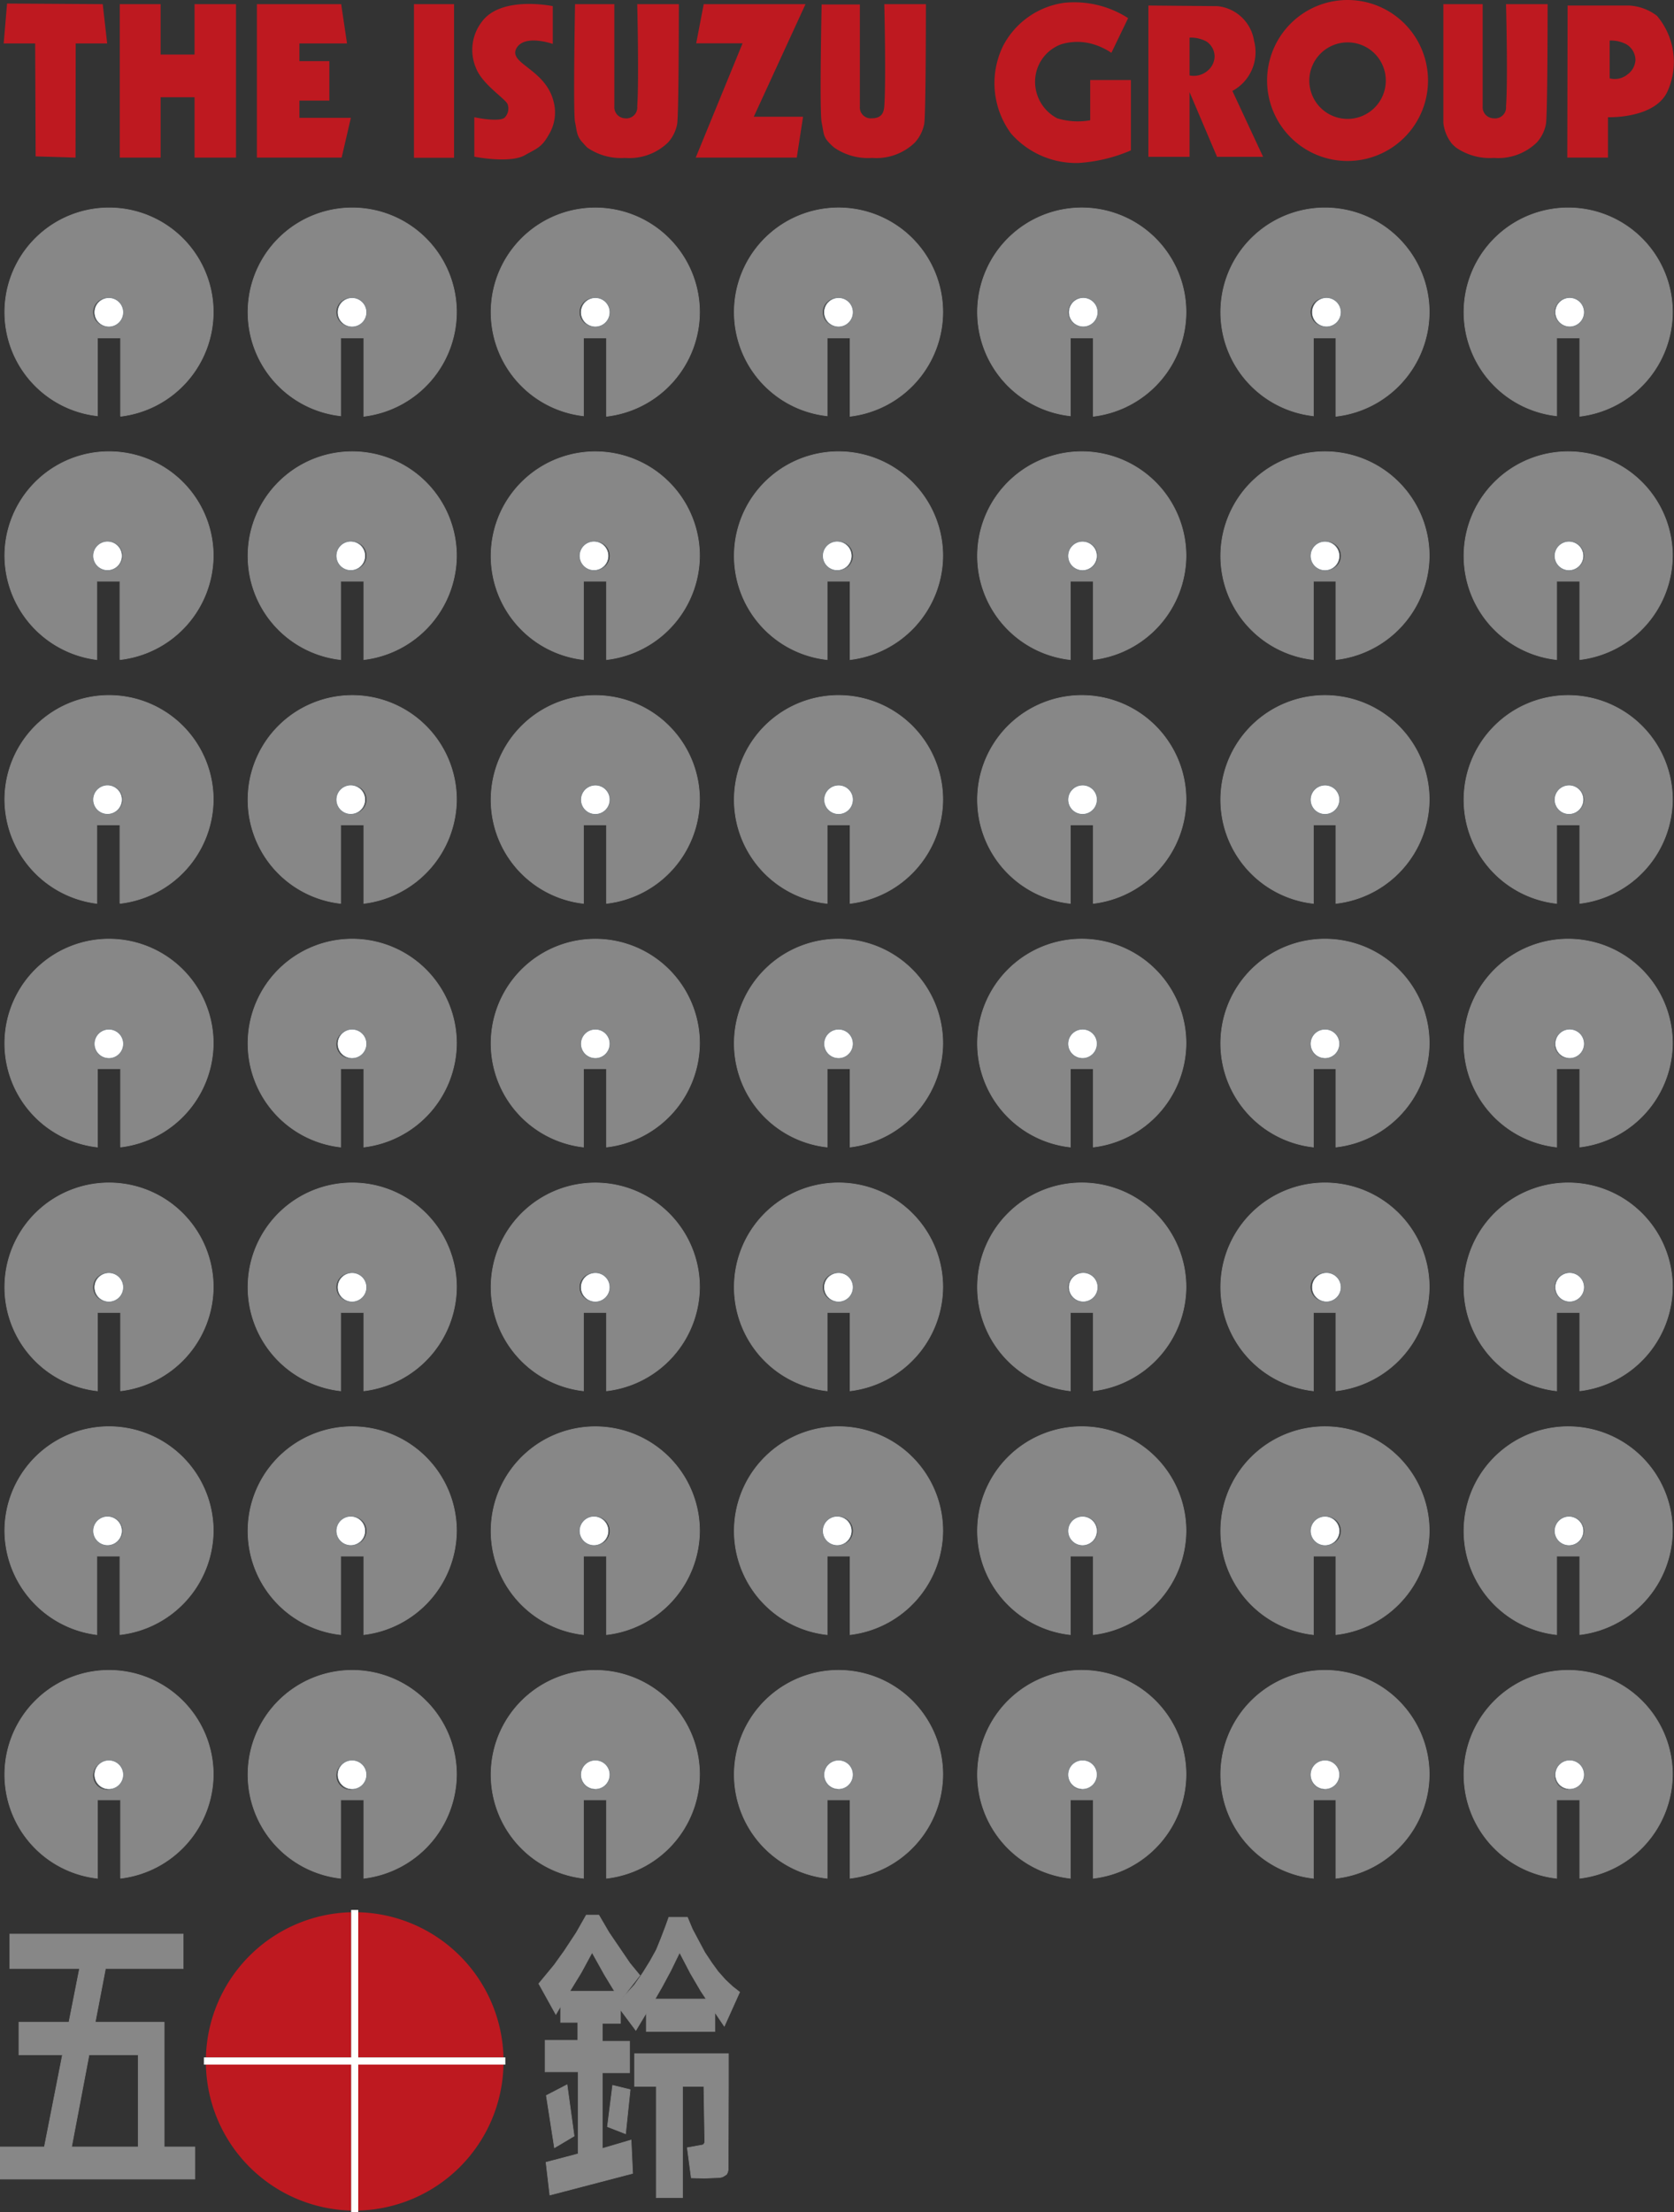 <svg xmlns="http://www.w3.org/2000/svg" width="109.02" height="144" viewBox="0 0 109.02 144"><rect x="0" y="0" width="109.02" height="144" fill="#333333" stroke="none"/><defs><style>.a{fill:#878787;stroke:#878787;}.a,.d{stroke-width:0.04px;}.b{fill:#be1920;}.c,.d{fill:#fff;}.d{stroke:#778086;}</style></defs><path class="a" d="M10.69,139.76v-6h0v-2.12H6.2l.67-3.49h5.06v-2.25H.64v2.25H5.18l-.69,3.49H1.23v2.12H4.07l-1.18,6H0v2.09H12.69v-2.09Zm-4.89-6H9v6H4.66Z"/><path class="b" d="M13.41,134.4a9.7,9.7,0,0,0,9.46,9.5v-9.5Z"/><path class="b" d="M32.79,133.93a9.7,9.7,0,0,0-9.46-9.45v9.45Z"/><path class="b" d="M23.33,143.9a9.7,9.7,0,0,0,9.46-9.5H23.33Z"/><path class="b" d="M22.87,124.48a9.7,9.7,0,0,0-9.46,9.45h9.46Z"/><polygon class="c" points="32.91 133.93 32.79 133.93 23.33 133.93 23.33 124.48 23.33 124.33 22.87 124.33 22.87 124.48 22.87 133.93 13.41 133.93 13.28 133.93 13.28 134.4 13.41 134.4 22.87 134.4 22.87 143.9 22.87 144 23.33 144 23.33 143.9 23.33 134.4 32.79 134.4 32.91 134.4 32.91 133.93"/><polygon class="a" points="36.93 135.71 35.58 136.41 36.11 139.81 37.39 139.05 36.93 135.71"/><polygon class="a" points="39.56 138.44 40.74 138.9 41.04 136.03 39.9 135.75 39.56 138.44"/><path class="a" d="M39.23,139.86v-4.93H41v-2.05H39.23v-1.17h1.18v-.88l1,1.34.68-1.13v1.2h4.47V131l.61.9,1-2.22-.46-.36-.47-.44-.48-.54-.4-.55-.46-.69-.39-.73-.42-.79-.32-.77H43.56l-.22.61-.29.76-.3.74-.41.74-.47.76-.55.79-.51.56-.4.44v0l1.26-1.62-.65-.79-.68-1-.68-1L39,124.67h-.82l-.64,1.13L36.75,127l-.66.92-1,1.21,1.11,2,.31-.53v1.05h1.12v1.17H35.5v2.05h2.15v5.34l-2.09.55.25,2.13,5.39-1.41-.1-2.17Zm3.88-10.51.57-1.06.58-1.19.71,1.36.68,1.16.34.51H42.66Zm-6,.27.74-1.21.71-1.31.81,1.45.65,1.07Z"/><polygon class="a" points="41.33 135.82 42.74 135.82 42.74 143.06 44.45 143.06 44.45 135.82 45.84 135.82 45.9 139.46 45.84 139.58 45.76 139.63 44.76 139.81 45.02 141.77 45.88 141.79 46.87 141.75 47.05 141.71 47.19 141.63 47.32 141.54 47.39 141.4 47.42 141.25 47.44 135.82 47.44 133.69 41.33 133.69 41.33 135.82"/><path class="b" d="M40.7,7.7a.71.71,0,0,0,.8-.78c.12-1.74,0-6.65,0-6.65h2.71s0,7.2-.11,7.8a2.43,2.43,0,0,1-.6,1.21,3.61,3.61,0,0,1-2.79,1,3.87,3.87,0,0,1-2.46-.67A3.32,3.32,0,0,1,38,9.34c-.47-.47-.42-.81-.55-1.39s0-7.68,0-7.68h2.56V6.92A.72.72,0,0,0,40.7,7.7Z"/><polygon class="b" points="4.93 2.83 4.92 10.26 2.32 10.18 2.29 2.83 0.24 2.83 0.46 0.23 6.69 0.27 6.98 2.83 4.93 2.83"/><polygon class="b" points="10.46 3.55 12.67 3.55 12.67 0.27 15.37 0.27 15.37 10.26 12.67 10.26 12.67 6.33 10.46 6.33 10.46 10.26 7.8 10.26 7.8 0.27 10.46 0.27 10.46 3.55"/><polygon class="b" points="19.5 3.98 21.45 3.98 21.45 6.55 19.5 6.55 19.5 7.67 22.85 7.67 22.25 10.26 16.73 10.26 16.73 0.27 22.22 0.27 22.6 2.83 19.5 2.83 19.5 3.98"/><rect class="b" x="26.96" y="0.27" width="2.61" height="10"/><path class="b" d="M33.63,3.15c-.54,1,1.92,1.34,2.43,3.49a2.77,2.77,0,0,1-.34,2.16c-.45.82-.84.9-1.55,1.31-1,.55-3.28.09-3.28.09V7.63c1,.21,1.84.22,2,0a.84.84,0,0,0,.18-.81C33,6.47,31.43,5.54,31,4.43a3,3,0,0,1,.37-3C32.63-.31,36,.4,36,.4l0,2.46S34.15,2.2,33.63,3.15Z"/><polygon class="b" points="45.83 0.27 52.46 0.27 49.09 7.6 52.3 7.6 51.89 10.26 45.31 10.26 48.36 2.82 45.34 2.82 45.83 0.27"/><path class="b" d="M71.2,2.88a3.61,3.61,0,0,0-2.08,0A2.59,2.59,0,0,0,67.43,5,2.68,2.68,0,0,0,68.85,7.7,4.58,4.58,0,0,0,71,7.83V5.21l2.65,0,0,4.58a10.28,10.28,0,0,1-3.41.82,5.65,5.65,0,0,1-4.39-1.91A5.52,5.52,0,0,1,65.32,3a5.31,5.31,0,0,1,4-2.82,6.49,6.49,0,0,1,4.15,1L72.38,3.44A4.29,4.29,0,0,0,71.2,2.88Z"/><path class="b" d="M56.78,7.7c.66,0,.78-.4.81-.78.12-1.74,0-6.65,0-6.65H60.3s0,7.2-.11,7.8a2.52,2.52,0,0,1-.61,1.21,3.6,3.6,0,0,1-2.78,1,3.88,3.88,0,0,1-2.47-.67,3.32,3.32,0,0,1-.27-.25c-.47-.47-.4-.67-.55-1.39s0-7.68,0-7.68H56V6.92A.71.71,0,0,0,56.78,7.7Z"/><path class="b" d="M97.28,7.7a.71.71,0,0,0,.8-.78c.13-1.74,0-6.65,0-6.65h2.71s0,7.2-.11,7.8a2.43,2.43,0,0,1-.6,1.21,3.61,3.61,0,0,1-2.79,1,3.87,3.87,0,0,1-2.46-.67,3.32,3.32,0,0,1-.27-.25A2.62,2.62,0,0,1,94,8L94,.27h2.56V6.92A.72.72,0,0,0,97.28,7.7Z"/><path class="b" d="M93,5.25A5.24,5.24,0,1,1,87.76,0,5.24,5.24,0,0,1,93,5.25ZM87.76,2.76a2.49,2.49,0,1,0,2.49,2.49A2.48,2.48,0,0,0,87.76,2.76Z"/><path class="b" d="M79.28.4a2.68,2.68,0,0,1,2.39,2.25,2.87,2.87,0,0,1-1.41,3.27l2,4.29h-3L77.47,6l0,4.21H74.79V.36Zm-.71,2.3a2.14,2.14,0,0,0-1.1-.25V4.91a1.37,1.37,0,0,0,1.13-.27,1.25,1.25,0,0,0,.5-.93A1.18,1.18,0,0,0,78.57,2.7Z"/><path class="b" d="M102.09.36s3.71,0,4,0a3.28,3.28,0,0,1,1.82.67,4.64,4.64,0,0,1,.72,4.84c-.77,1.88-3.91,1.76-3.91,1.76v2.63h-2.65Zm3.84,2.53a2.14,2.14,0,0,0-1.1-.25V5.1A1.32,1.32,0,0,0,106,4.84a1.24,1.24,0,0,0,.51-.93A1.21,1.21,0,0,0,105.93,2.89Z"/><path class="a" d="M108.92,115.52a6.79,6.79,0,1,0-7.54,6.75v-5.1h1.5v5.1A6.85,6.85,0,0,0,108.92,115.52Zm-6.79,1a.95.95,0,1,1,1-1A.94.94,0,0,1,102.13,116.47Z"/><path class="d" d="M102.13,114.58a.95.95,0,0,0,0,1.89.95.95,0,1,0,0-1.89Z"/><path class="a" d="M13.89,115.52a6.79,6.79,0,1,0-7.54,6.75v-5.1h1.5v5.1A6.85,6.85,0,0,0,13.89,115.52Zm-6.79,1a.95.95,0,1,1,0-1.89.95.95,0,0,1,0,1.89Z"/><path class="d" d="M7.1,114.58a.95.95,0,1,0,.94.94A.95.95,0,0,0,7.1,114.58Z"/><path class="a" d="M29.73,115.52a6.79,6.79,0,1,0-7.54,6.75v-5.1h1.5v5.1A6.85,6.85,0,0,0,29.73,115.52Zm-6.79,1a.95.95,0,1,1,0-1.89.95.95,0,0,1,0,1.89Z"/><path class="d" d="M22.94,114.58a.95.95,0,1,0,.94.94A.95.95,0,0,0,22.94,114.58Z"/><path class="a" d="M45.56,115.52A6.79,6.79,0,1,0,38,122.27v-5.1h1.5v5.1A6.84,6.84,0,0,0,45.56,115.52Zm-6.78,1a.95.95,0,1,1,.94-1A.94.94,0,0,1,38.78,116.47Z"/><path class="d" d="M38.78,114.58a.95.95,0,1,0,.94.94A.94.94,0,0,0,38.78,114.58Z"/><path class="a" d="M61.4,115.52a6.79,6.79,0,1,0-7.53,6.75v-5.1h1.49v5.1A6.84,6.84,0,0,0,61.4,115.52Zm-6.78,1a.95.95,0,1,1,.94-1A.94.94,0,0,1,54.62,116.47Z"/><path class="d" d="M54.62,114.58a.95.95,0,1,0,.94.94A.94.94,0,0,0,54.62,114.58Z"/><path class="a" d="M77.24,115.52a6.79,6.79,0,1,0-7.53,6.75v-5.1H71.2v5.1A6.84,6.84,0,0,0,77.24,115.52Zm-6.79,1a.95.95,0,1,1,1-1A.94.94,0,0,1,70.45,116.47Z"/><path class="d" d="M70.45,114.58a.95.95,0,1,0,1,.94A.94.94,0,0,0,70.45,114.58Z"/><path class="a" d="M93.08,115.52a6.79,6.79,0,1,0-7.54,6.75v-5.1H87v5.1A6.84,6.84,0,0,0,93.08,115.52Zm-6.79,1a.95.95,0,1,1,.95-1A.94.94,0,0,1,86.29,116.47Z"/><path class="d" d="M86.29,114.58a.95.95,0,1,0,.95.94A.94.94,0,0,0,86.29,114.58Z"/><path class="a" d="M108.92,20.32a6.79,6.79,0,1,0-7.54,6.75V22h1.5v5.1A6.85,6.85,0,0,0,108.92,20.32Zm-6.79.95a.95.95,0,1,1,1-.95A.95.95,0,0,1,102.13,21.27Z"/><path class="d" d="M102.13,19.38a.95.95,0,0,0,0,1.89.95.95,0,1,0,0-1.89Z"/><path class="a" d="M13.89,20.32a6.79,6.79,0,1,0-7.54,6.75V22h1.5v5.1A6.85,6.85,0,0,0,13.89,20.32Zm-6.79.95a.95.95,0,1,1,0-1.89.95.95,0,0,1,0,1.89Z"/><path class="d" d="M7.1,19.38a.95.95,0,1,0,.94.94A.95.95,0,0,0,7.1,19.38Z"/><path class="a" d="M29.73,20.32a6.79,6.79,0,1,0-7.54,6.75V22h1.5v5.1A6.85,6.85,0,0,0,29.73,20.32Zm-6.79.95a.95.95,0,1,1,0-1.89.95.95,0,0,1,0,1.89Z"/><path class="d" d="M22.94,19.38a.95.95,0,1,0,.94.94A.95.95,0,0,0,22.94,19.38Z"/><path class="a" d="M45.56,20.32A6.79,6.79,0,1,0,38,27.07V22h1.5v5.1A6.85,6.85,0,0,0,45.56,20.32Zm-6.78.95a.95.95,0,1,1,0-1.89.95.95,0,0,1,0,1.89Z"/><path class="d" d="M38.78,19.38a.95.95,0,1,0,.94.94A.94.94,0,0,0,38.78,19.38Z"/><path class="a" d="M61.4,20.32a6.79,6.79,0,1,0-7.53,6.75V22h1.49v5.1A6.85,6.85,0,0,0,61.4,20.32Zm-6.78.95a.95.95,0,1,1,0-1.89.95.95,0,0,1,0,1.89Z"/><path class="d" d="M54.62,19.38a.95.95,0,1,0,.94.94A.94.94,0,0,0,54.62,19.38Z"/><path class="a" d="M77.24,20.32a6.79,6.79,0,1,0-7.53,6.75V22H71.2v5.1A6.85,6.85,0,0,0,77.24,20.32Zm-6.79.95a.95.95,0,1,1,1-.95A.95.95,0,0,1,70.45,21.27Z"/><path class="d" d="M70.45,19.38a.95.95,0,0,0,0,1.89.95.95,0,1,0,0-1.89Z"/><path class="a" d="M93.08,20.32a6.79,6.79,0,1,0-7.54,6.75V22H87v5.1A6.85,6.85,0,0,0,93.08,20.32Zm-6.79.95a.95.95,0,1,1,.95-.95A.95.95,0,0,1,86.29,21.27Z"/><path class="d" d="M86.29,19.38a.95.95,0,0,0,0,1.89.95.95,0,1,0,0-1.89Z"/><path class="a" d="M108.92,36.19a6.79,6.79,0,1,0-7.54,6.75v-5.1h1.5v5.1A6.85,6.85,0,0,0,108.92,36.19Zm-6.79.94a.95.95,0,0,1,0-1.89.95.95,0,1,1,0,1.89Z"/><path class="d" d="M102.13,35.24a.95.95,0,1,0,1,.95A.95.95,0,0,0,102.13,35.24Z"/><path class="a" d="M13.89,36.19a6.79,6.79,0,1,0-13.58,0,6.85,6.85,0,0,0,6,6.75v-5.1h1.5v5.1A6.85,6.85,0,0,0,13.89,36.19Zm-6.79.94A.95.95,0,1,1,8,36.19.95.95,0,0,1,7.1,37.13Z"/><path class="d" d="M7.1,35.24a.95.95,0,1,0,0,1.89.95.95,0,0,0,0-1.89Z"/><path class="a" d="M29.73,36.19a6.79,6.79,0,1,0-7.54,6.75v-5.1h1.5v5.1A6.85,6.85,0,0,0,29.73,36.19Zm-6.79.94a.95.95,0,1,1,.94-.94A.95.95,0,0,1,22.94,37.13Z"/><path class="d" d="M22.94,35.24a.95.95,0,1,0,0,1.89.95.95,0,0,0,0-1.89Z"/><path class="a" d="M45.56,36.19A6.79,6.79,0,1,0,38,42.94v-5.1h1.5v5.1A6.85,6.85,0,0,0,45.56,36.19Zm-6.78.94a.95.95,0,1,1,.94-.94A.94.94,0,0,1,38.78,37.13Z"/><path class="d" d="M38.78,35.24a.95.95,0,1,0,0,1.89.95.95,0,0,0,0-1.89Z"/><path class="a" d="M61.4,36.19a6.79,6.79,0,1,0-7.53,6.75v-5.1h1.49v5.1A6.85,6.85,0,0,0,61.4,36.19Zm-6.78.94a.95.95,0,1,1,.94-.94A.94.94,0,0,1,54.62,37.13Z"/><path class="d" d="M54.62,35.24a.95.95,0,1,0,0,1.89.95.95,0,0,0,0-1.89Z"/><path class="a" d="M77.24,36.19a6.79,6.79,0,1,0-7.53,6.75v-5.1H71.2v5.1A6.85,6.85,0,0,0,77.24,36.19Zm-6.79.94a.95.95,0,0,1,0-1.89.95.95,0,1,1,0,1.89Z"/><path class="d" d="M70.45,35.24a.95.95,0,1,0,1,.95A.95.95,0,0,0,70.45,35.24Z"/><path class="a" d="M93.08,36.19a6.79,6.79,0,1,0-7.54,6.75v-5.1H87v5.1A6.85,6.85,0,0,0,93.08,36.19Zm-6.79.94a.95.95,0,0,1,0-1.89.95.95,0,1,1,0,1.89Z"/><path class="d" d="M86.29,35.24a.95.95,0,1,0,.95.95A.95.95,0,0,0,86.29,35.24Z"/><path class="a" d="M108.92,52.06a6.79,6.79,0,1,0-7.54,6.75V53.7h1.5v5.11A6.86,6.86,0,0,0,108.92,52.06Zm-6.79.94a.95.95,0,0,1,0-1.89.95.95,0,1,1,0,1.89Z"/><path class="d" d="M102.13,51.11a.95.95,0,1,0,1,1A.94.94,0,0,0,102.13,51.11Z"/><path class="a" d="M13.89,52.06a6.79,6.79,0,1,0-13.58,0,6.85,6.85,0,0,0,6,6.75V53.7h1.5v5.11A6.86,6.86,0,0,0,13.89,52.06ZM7.1,53A.95.95,0,1,1,8,52.06.95.95,0,0,1,7.1,53Z"/><path class="d" d="M7.1,51.11A.95.95,0,1,0,7.1,53a.95.95,0,0,0,0-1.89Z"/><path class="a" d="M29.73,52.06a6.79,6.79,0,1,0-7.54,6.75V53.7h1.5v5.11A6.86,6.86,0,0,0,29.73,52.06ZM22.94,53a.95.95,0,1,1,.94-.94A.95.95,0,0,1,22.94,53Z"/><path class="d" d="M22.94,51.11a.95.95,0,1,0,0,1.89.95.95,0,0,0,0-1.89Z"/><path class="a" d="M45.56,52.06A6.79,6.79,0,1,0,38,58.81V53.7h1.5v5.11A6.85,6.85,0,0,0,45.56,52.06ZM38.78,53a.95.95,0,1,1,.94-.94A.94.94,0,0,1,38.78,53Z"/><path class="d" d="M38.78,51.11a.95.95,0,1,0,.94,1A.94.94,0,0,0,38.78,51.11Z"/><path class="a" d="M61.4,52.06a6.79,6.79,0,1,0-7.53,6.75V53.7h1.49v5.11A6.85,6.85,0,0,0,61.4,52.06ZM54.62,53a.95.95,0,1,1,.94-.94A.94.94,0,0,1,54.62,53Z"/><path class="d" d="M54.62,51.11a.95.95,0,1,0,.94,1A.94.94,0,0,0,54.62,51.11Z"/><path class="a" d="M77.24,52.06a6.79,6.79,0,1,0-7.53,6.75V53.7H71.2v5.11A6.85,6.85,0,0,0,77.24,52.06ZM70.45,53a.95.95,0,1,1,1-.94A.94.94,0,0,1,70.45,53Z"/><path class="d" d="M70.45,51.11a.95.95,0,1,0,1,1A.94.94,0,0,0,70.45,51.11Z"/><path class="a" d="M93.08,52.06a6.79,6.79,0,1,0-7.54,6.75V53.7H87v5.11A6.85,6.85,0,0,0,93.08,52.06ZM86.29,53a.95.95,0,1,1,.95-.94A.94.94,0,0,1,86.29,53Z"/><path class="d" d="M86.29,51.11a.95.95,0,1,0,.95,1A.94.94,0,0,0,86.29,51.11Z"/><path class="a" d="M108.92,67.92a6.79,6.79,0,1,0-7.54,6.75v-5.1h1.5v5.1A6.85,6.85,0,0,0,108.92,67.92Zm-6.79,1a.95.95,0,1,1,1-1A.94.94,0,0,1,102.13,68.87Z"/><path class="d" d="M102.13,67a.95.95,0,0,0,0,1.89.95.95,0,1,0,0-1.89Z"/><path class="a" d="M13.89,67.92a6.79,6.79,0,1,0-7.54,6.75v-5.1h1.5v5.1A6.85,6.85,0,0,0,13.89,67.92Zm-6.79,1A.95.95,0,1,1,7.1,67a.95.95,0,0,1,0,1.89Z"/><path class="d" d="M7.1,67a.95.95,0,1,0,.94.94A.95.95,0,0,0,7.1,67Z"/><path class="a" d="M29.73,67.92a6.79,6.79,0,1,0-7.54,6.75v-5.1h1.5v5.1A6.85,6.85,0,0,0,29.73,67.92Zm-6.79,1a.95.95,0,1,1,0-1.89.95.95,0,0,1,0,1.89Z"/><path class="d" d="M22.94,67a.95.95,0,1,0,.94.94A.95.95,0,0,0,22.94,67Z"/><path class="a" d="M45.56,67.92A6.79,6.79,0,1,0,38,74.67v-5.1h1.5v5.1A6.85,6.85,0,0,0,45.56,67.92Zm-6.78,1a.95.95,0,1,1,.94-1A.94.94,0,0,1,38.78,68.87Z"/><path class="d" d="M38.78,67a.95.95,0,1,0,.94.94A.94.94,0,0,0,38.78,67Z"/><path class="a" d="M61.4,67.92a6.79,6.79,0,1,0-7.53,6.75v-5.1h1.49v5.1A6.85,6.85,0,0,0,61.4,67.92Zm-6.78,1a.95.95,0,1,1,.94-1A.94.94,0,0,1,54.62,68.87Z"/><path class="d" d="M54.62,67a.95.95,0,1,0,.94.94A.94.94,0,0,0,54.62,67Z"/><path class="a" d="M77.24,67.92a6.79,6.79,0,1,0-7.53,6.75v-5.1H71.2v5.1A6.85,6.85,0,0,0,77.24,67.92Zm-6.79,1a.95.95,0,1,1,1-1A.94.94,0,0,1,70.45,68.87Z"/><path class="d" d="M70.45,67a.95.95,0,1,0,1,.94A.94.94,0,0,0,70.45,67Z"/><path class="a" d="M93.08,67.92a6.79,6.79,0,1,0-7.54,6.75v-5.1H87v5.1A6.85,6.85,0,0,0,93.08,67.92Zm-6.79,1a.95.95,0,1,1,.95-1A.94.94,0,0,1,86.29,68.87Z"/><path class="d" d="M86.29,67a.95.95,0,1,0,.95.94A.94.94,0,0,0,86.29,67Z"/><path class="a" d="M108.92,83.79a6.79,6.79,0,1,0-7.54,6.75v-5.1h1.5v5.1A6.85,6.85,0,0,0,108.92,83.79Zm-6.79.95a.95.95,0,1,1,1-.95A.95.95,0,0,1,102.13,84.74Z"/><path class="d" d="M102.13,82.85a.95.95,0,0,0,0,1.89.95.95,0,1,0,0-1.89Z"/><path class="a" d="M13.89,83.79a6.79,6.79,0,1,0-7.54,6.75v-5.1h1.5v5.1A6.85,6.85,0,0,0,13.89,83.79Zm-6.79.95a.95.95,0,1,1,0-1.89.95.95,0,0,1,0,1.89Z"/><path class="d" d="M7.1,82.85a.95.95,0,1,0,.94.94A.95.95,0,0,0,7.1,82.85Z"/><path class="a" d="M29.73,83.79a6.79,6.79,0,1,0-7.54,6.75v-5.1h1.5v5.1A6.85,6.85,0,0,0,29.73,83.79Zm-6.79.95a.95.95,0,1,1,0-1.89.95.95,0,0,1,0,1.89Z"/><path class="d" d="M22.94,82.85a.95.95,0,1,0,.94.94A.95.95,0,0,0,22.94,82.85Z"/><path class="a" d="M45.56,83.79A6.79,6.79,0,1,0,38,90.54v-5.1h1.5v5.1A6.85,6.85,0,0,0,45.56,83.79Zm-6.78.95a.95.95,0,1,1,0-1.89.95.95,0,0,1,0,1.89Z"/><path class="d" d="M38.78,82.85a.95.95,0,1,0,.94.94A.94.94,0,0,0,38.78,82.85Z"/><path class="a" d="M61.4,83.79a6.79,6.79,0,1,0-7.53,6.75v-5.1h1.49v5.1A6.85,6.85,0,0,0,61.4,83.79Zm-6.78.95a.95.95,0,1,1,0-1.89.95.95,0,0,1,0,1.89Z"/><path class="d" d="M54.62,82.85a.95.95,0,1,0,.94.94A.94.94,0,0,0,54.62,82.85Z"/><path class="a" d="M77.24,83.79a6.79,6.79,0,1,0-7.53,6.75v-5.1H71.2v5.1A6.85,6.85,0,0,0,77.24,83.79Zm-6.79.95a.95.95,0,1,1,1-.95A.95.95,0,0,1,70.45,84.74Z"/><path class="d" d="M70.45,82.85a.95.95,0,0,0,0,1.89.95.95,0,1,0,0-1.89Z"/><path class="a" d="M93.08,83.79a6.79,6.79,0,1,0-7.54,6.75v-5.1H87v5.1A6.85,6.85,0,0,0,93.08,83.79Zm-6.79.95a.95.95,0,1,1,.95-.95A.95.95,0,0,1,86.29,84.74Z"/><path class="d" d="M86.29,82.85a.95.95,0,0,0,0,1.89.95.95,0,1,0,0-1.89Z"/><path class="a" d="M108.92,99.66a6.79,6.79,0,1,0-7.54,6.75V101.3h1.5v5.11A6.86,6.86,0,0,0,108.92,99.66Zm-6.79.94a.95.95,0,0,1,0-1.89.95.95,0,1,1,0,1.89Z"/><path class="d" d="M102.13,98.71a.95.95,0,1,0,1,1A.95.95,0,0,0,102.13,98.71Z"/><path class="a" d="M13.89,99.66a6.79,6.79,0,1,0-13.58,0,6.85,6.85,0,0,0,6,6.75V101.3h1.5v5.11A6.86,6.86,0,0,0,13.89,99.66Zm-6.79.94A.95.95,0,1,1,8,99.66.95.95,0,0,1,7.1,100.6Z"/><path class="d" d="M7.1,98.71a.95.95,0,1,0,0,1.89.95.95,0,0,0,0-1.89Z"/><path class="a" d="M29.73,99.66a6.79,6.79,0,1,0-7.54,6.75V101.3h1.5v5.11A6.86,6.86,0,0,0,29.73,99.66Zm-6.79.94a.95.95,0,1,1,.94-.94A.95.95,0,0,1,22.94,100.6Z"/><path class="d" d="M22.94,98.71a.95.95,0,1,0,0,1.89.95.95,0,0,0,0-1.89Z"/><path class="a" d="M45.56,99.66A6.79,6.79,0,1,0,38,106.41V101.3h1.5v5.11A6.85,6.85,0,0,0,45.56,99.66Zm-6.78.94a.95.95,0,1,1,.94-.94A.94.94,0,0,1,38.78,100.6Z"/><path class="d" d="M38.78,98.71a.95.95,0,1,0,0,1.89.95.95,0,0,0,0-1.89Z"/><path class="a" d="M61.4,99.66a6.79,6.79,0,1,0-7.53,6.75V101.3h1.49v5.11A6.85,6.85,0,0,0,61.4,99.66Zm-6.78.94a.95.95,0,1,1,.94-.94A.94.94,0,0,1,54.62,100.6Z"/><path class="d" d="M54.62,98.71a.95.95,0,1,0,0,1.89.95.95,0,0,0,0-1.89Z"/><path class="a" d="M77.24,99.66a6.79,6.79,0,1,0-7.53,6.75V101.3H71.2v5.11A6.85,6.85,0,0,0,77.24,99.66Zm-6.79.94a.95.95,0,0,1,0-1.89.95.95,0,1,1,0,1.89Z"/><path class="d" d="M70.45,98.71a.95.95,0,1,0,1,1A.95.95,0,0,0,70.45,98.71Z"/><path class="a" d="M93.08,99.66a6.79,6.79,0,1,0-7.54,6.75V101.3H87v5.11A6.85,6.85,0,0,0,93.08,99.66Zm-6.79.94a.95.95,0,0,1,0-1.89.95.95,0,1,1,0,1.89Z"/><path class="d" d="M86.29,98.71a.95.95,0,1,0,.95,1A.95.95,0,0,0,86.29,98.71Z"/></svg>